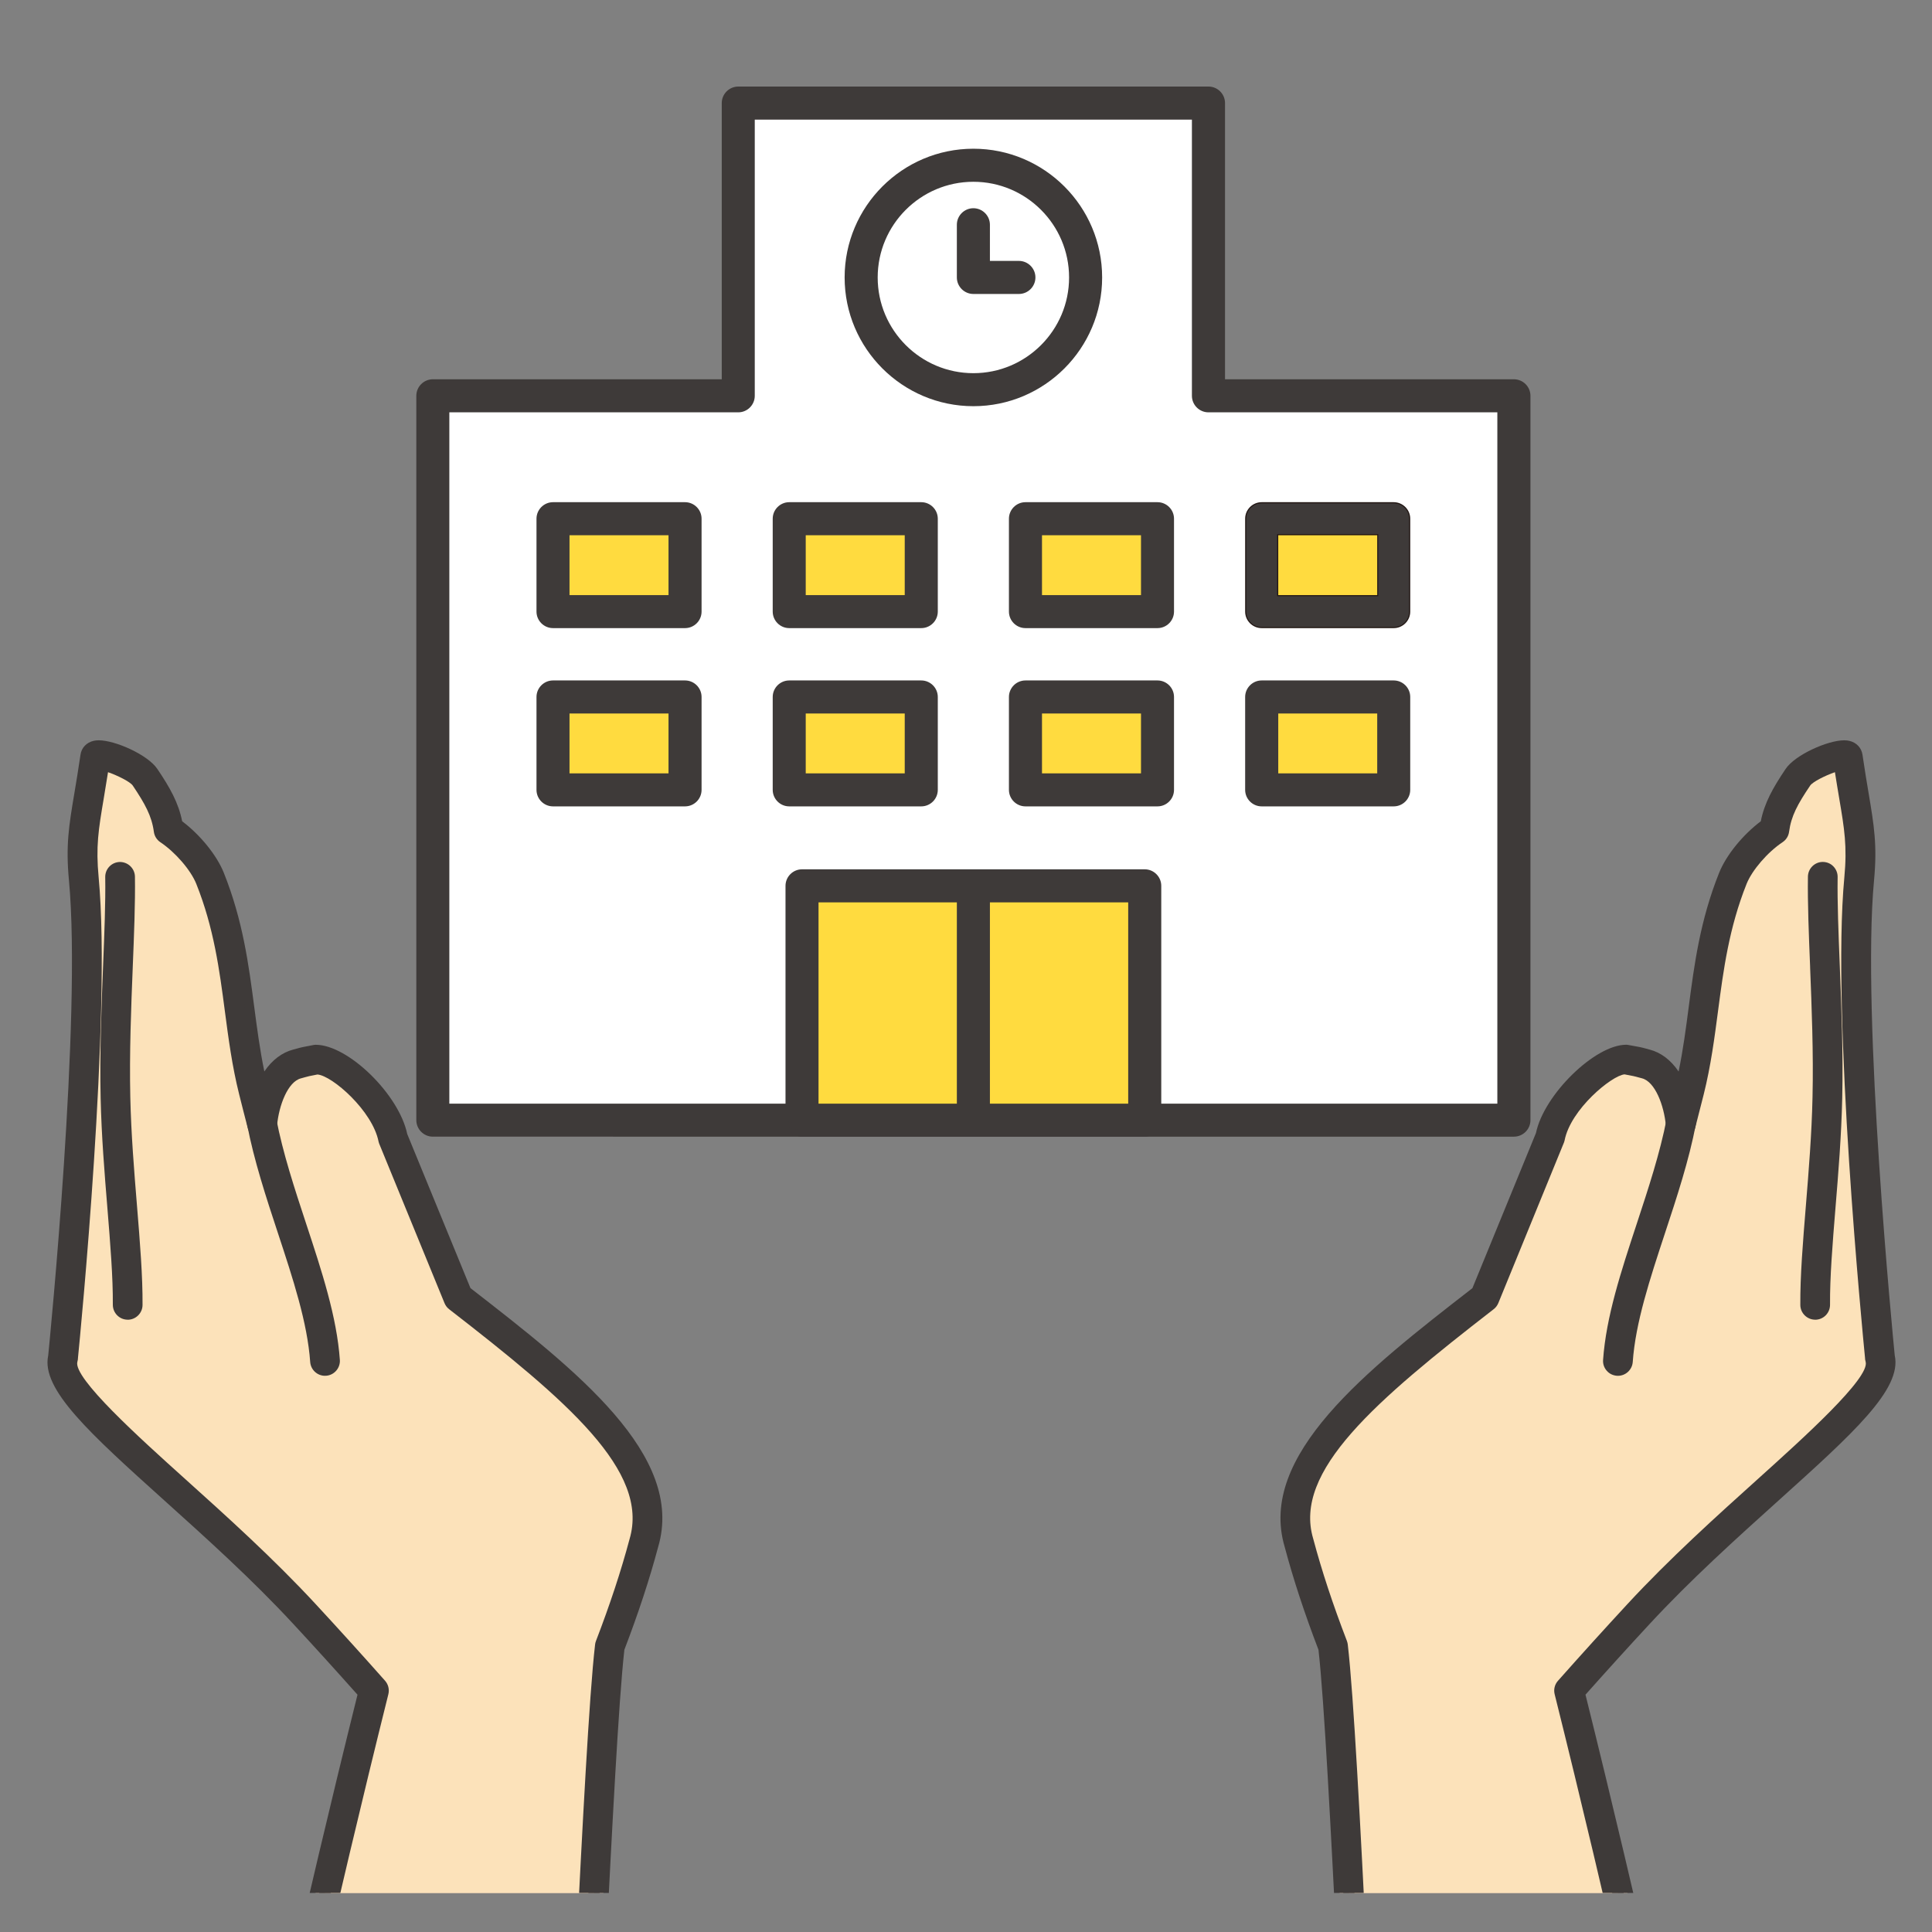 <?xml version="1.0" encoding="UTF-8"?><svg id="a" xmlns="http://www.w3.org/2000/svg" xmlns:xlink="http://www.w3.org/1999/xlink" viewBox="0 0 450 450"><rect x="0" y="0" width="450" height="450" fill="#808080" stroke="none"/><defs><style>.e{fill:#3e3a39;}.f{fill:#231815;}.g{fill:#ffdb3f;}.h{fill:#fff;}.i{fill:none;}.j{clip-path:url(#b);}.k{fill:#fce2ba;}</style><clipPath id="b"><rect class="i" x="-48.77" y="-23.09" width="568.8" height="463.99"/></clipPath></defs><path class="h" d="M100.82,262.2c-.71,0-1.3-.58-1.3-1.3V92.19c0-.71.58-1.3,1.3-1.3h69.84V24.01c0-.71.58-1.3,1.3-1.3h109.51c.71,0,1.3.58,1.3,1.3v66.89h69.84c.71,0,1.3.58,1.3,1.3v168.71c0,.71-.58,1.3-1.3,1.3H100.82Z"/><path class="h" d="M100.82,261.91c-.56,0-1.01-.45-1.01-1.01V92.19c0-.56.45-1.01,1.01-1.01h70.13V24.01c0-.56.45-1.01,1.01-1.01h109.51c.56,0,1.01.45,1.01,1.01v67.18h70.13c.56,0,1.01.45,1.01,1.01v168.71c0,.56-.45,1.01-1.01,1.01H100.82Z"/><path class="h" d="M100.82,261.91c-.56,0-1.01-.45-1.01-1.01V92.19c0-.56.45-1.01,1.01-1.01h70.13V24.01c0-.56.45-1.01,1.01-1.01h109.51c.56,0,1.01.45,1.01,1.01v67.18h70.13c.56,0,1.01.45,1.01,1.01v168.71c0,.56-.45,1.01-1.01,1.01H100.82Z"/><path class="h" d="M100.82,261.62c-.4,0-.72-.32-.72-.72V92.19c0-.4.32-.72.72-.72h70.42V24.01c0-.4.32-.72.72-.72h109.51c.4,0,.72.32.72.72v67.46h70.42c.4,0,.72.32.72.72v168.71c0,.4-.32.72-.72.72H100.82Z"/><path class="h" d="M100.82,261.48c-.32,0-.58-.26-.58-.58V92.19c0-.32.26-.58.58-.58h70.56V24.01c0-.32.26-.58.58-.58h109.51c.32,0,.58.26.58.58v67.61h70.56c.32,0,.58.26.58.58v168.71c0,.32-.26.58-.58.58H100.82Z"/><path class="h" d="M100.82,261.19c-.16,0-.29-.13-.29-.29V92.19c0-.16.13-.29.29-.29h70.85V24.01c0-.16.13-.29.29-.29h109.51c.16,0,.29.13.29.29v67.89h70.85c.16,0,.29.13.29.29v168.71c0,.16-.13.29-.29.29H100.82Z"/><path class="h" d="M100.82,261.19c-.16,0-.29-.13-.29-.29V92.19c0-.16.13-.29.29-.29h70.85V24.01c0-.16.13-.29.29-.29h109.51c.16,0,.29.13.29.29v67.89h70.85c.16,0,.29.13.29.29v168.71c0,.16-.13.29-.29.29H100.82Z"/><polygon class="h" points="281.47 24.01 171.96 24.01 171.96 92.19 100.82 92.19 100.82 260.91 352.61 260.91 352.61 92.19 281.47 92.19 281.47 24.01"/><path class="e" d="M100.82,264.75c-2.12,0-3.85-1.73-3.85-3.85V92.19c0-2.12,1.73-3.85,3.85-3.85h67.29V24.01c0-2.12,1.73-3.85,3.85-3.85h109.52c2.12,0,3.85,1.73,3.85,3.85v64.33h67.29c2.12,0,3.85,1.73,3.85,3.85v168.71c0,2.12-1.73,3.85-3.85,3.85H100.82ZM348.76,257.06V96.04h-67.29c-2.12,0-3.85-1.73-3.85-3.85V27.86h-101.82v64.33c0,2.12-1.73,3.85-3.85,3.85h-67.29v161.02h244.1Z"/><path class="e" d="M100.82,264.46c-1.96,0-3.56-1.6-3.56-3.56V92.19c0-1.96,1.6-3.56,3.56-3.56h67.58V24.01c0-1.96,1.6-3.56,3.56-3.56h109.52c1.96,0,3.56,1.6,3.56,3.56v64.62h67.58c1.96,0,3.56,1.6,3.56,3.56v168.71c0,1.96-1.6,3.56-3.56,3.56H100.82ZM349.05,257.34V95.75h-67.58c-1.96,0-3.56-1.6-3.56-3.56V27.57h-102.4v64.62c0,1.96-1.6,3.56-3.56,3.56h-67.58v161.59h244.67Z"/><path class="e" d="M100.82,264.46c-1.96,0-3.56-1.6-3.56-3.56V92.19c0-1.96,1.6-3.56,3.56-3.56h67.58V24.01c0-1.96,1.6-3.56,3.56-3.56h109.52c1.96,0,3.56,1.6,3.56,3.56v64.62h67.58c1.96,0,3.56,1.6,3.56,3.56v168.71c0,1.96-1.6,3.56-3.56,3.56H100.82ZM349.05,257.34V95.75h-67.58c-1.96,0-3.56-1.6-3.56-3.56V27.57h-102.4v64.62c0,1.96-1.6,3.56-3.56,3.56h-67.58v161.59h244.67Z"/><path class="e" d="M100.82,264.18c-1.8,0-3.27-1.47-3.27-3.27V92.19c0-1.8,1.47-3.27,3.27-3.27h67.87V24.01c0-1.8,1.47-3.27,3.27-3.27h109.52c1.8,0,3.27,1.47,3.27,3.27v64.91h67.86c1.8,0,3.27,1.47,3.27,3.27v168.71c0,1.8-1.47,3.27-3.27,3.27H100.82ZM349.34,257.63V95.46h-67.86c-1.8,0-3.27-1.47-3.27-3.27V27.28h-102.97v64.91c0,1.8-1.47,3.27-3.27,3.27h-67.87v162.17h245.25Z"/><path class="e" d="M100.82,264.03c-1.73,0-3.13-1.4-3.13-3.13V92.19c0-1.73,1.4-3.13,3.13-3.13h68.01V24.01c0-1.73,1.4-3.13,3.13-3.13h109.52c1.72,0,3.13,1.4,3.13,3.13v65.05h68.01c1.72,0,3.13,1.4,3.13,3.13v168.71c0,1.73-1.4,3.13-3.13,3.13H100.82ZM349.48,257.78V95.32h-68.01c-1.72,0-3.13-1.4-3.13-3.13V27.14h-103.26v65.05c0,1.73-1.4,3.13-3.13,3.13h-68.01v162.45h245.54Z"/><path class="e" d="M100.82,263.74c-1.57,0-2.84-1.27-2.84-2.84V92.19c0-1.57,1.27-2.84,2.84-2.84h68.3V24.01c0-1.57,1.27-2.84,2.84-2.84h109.52c1.57,0,2.84,1.27,2.84,2.84v65.34h68.3c1.57,0,2.84,1.27,2.84,2.84v168.71c0,1.57-1.27,2.84-2.84,2.84H100.82ZM349.77,258.06V95.03h-68.3c-1.57,0-2.84-1.27-2.84-2.84V26.85h-103.84v65.34c0,1.57-1.27,2.84-2.84,2.84h-68.3v163.03h246.11Z"/><path class="e" d="M100.82,263.74c-1.57,0-2.84-1.27-2.84-2.84V92.19c0-1.57,1.27-2.84,2.84-2.84h68.3V24.01c0-1.57,1.27-2.84,2.84-2.84h109.52c1.57,0,2.84,1.27,2.84,2.84v65.34h68.3c1.57,0,2.84,1.27,2.84,2.84v168.71c0,1.57-1.27,2.84-2.84,2.84H100.82ZM349.77,258.06V95.03h-68.3c-1.57,0-2.84-1.27-2.84-2.84V26.85h-103.84v65.34c0,1.57-1.27,2.84-2.84,2.84h-68.3v163.03h246.11Z"/><path class="e" d="M352.61,89.64h-68.58V24.01c0-1.41-1.14-2.55-2.55-2.55h-109.52c-1.41,0-2.55,1.14-2.55,2.55v65.63h-68.59c-1.41,0-2.55,1.14-2.55,2.55v168.71c0,1.41,1.14,2.55,2.55,2.55h251.79c1.41,0,2.55-1.14,2.55-2.55V92.19c0-1.41-1.14-2.55-2.55-2.55ZM350.06,258.35H103.37V94.74h68.59c1.41,0,2.55-1.14,2.55-2.55V26.56h104.41v65.63c0,1.41,1.14,2.55,2.55,2.55h68.58v163.61Z"/><path class="h" d="M226.72,92.06c-15.13,0-27.43-12.31-27.43-27.43s12.31-27.43,27.43-27.43,27.43,12.31,27.43,27.43-12.31,27.43-27.43,27.43Z"/><path class="h" d="M226.72,91.77c-14.97,0-27.15-12.18-27.15-27.15s12.18-27.15,27.15-27.15,27.14,12.18,27.14,27.15-12.18,27.15-27.14,27.15Z"/><path class="h" d="M226.72,91.77c-14.97,0-27.15-12.18-27.15-27.15s12.18-27.15,27.15-27.15,27.14,12.18,27.14,27.15-12.18,27.15-27.14,27.15Z"/><path class="h" d="M226.72,91.48c-14.81,0-26.86-12.05-26.86-26.86s12.05-26.86,26.86-26.86,26.86,12.05,26.86,26.86-12.05,26.86-26.86,26.86Z"/><path class="h" d="M226.72,91.34c-14.73,0-26.71-11.98-26.71-26.71s11.98-26.71,26.71-26.71,26.71,11.98,26.71,26.71-11.98,26.71-26.71,26.71Z"/><path class="h" d="M226.72,91.05c-14.57,0-26.43-11.85-26.43-26.43s11.85-26.43,26.43-26.43,26.42,11.85,26.42,26.43-11.85,26.43-26.42,26.43Z"/><path class="h" d="M226.72,91.05c-14.57,0-26.43-11.85-26.43-26.43s11.85-26.43,26.43-26.43,26.42,11.85,26.42,26.43-11.85,26.43-26.42,26.43Z"/><path class="h" d="M226.72,38.49c-14.44,0-26.14,11.7-26.14,26.14s11.7,26.14,26.14,26.14,26.14-11.7,26.14-26.14-11.7-26.14-26.14-26.14Z"/><path class="e" d="M226.72,94.61c-16.53,0-29.99-13.45-29.99-29.98s13.45-29.99,29.99-29.99,29.99,13.45,29.99,29.99-13.45,29.98-29.99,29.98ZM226.72,42.34c-12.29,0-22.29,10-22.29,22.29s10,22.29,22.29,22.29,22.29-10,22.29-22.29-10-22.29-22.29-22.29Z"/><path class="e" d="M226.72,94.32c-16.38,0-29.7-13.32-29.7-29.7s13.32-29.7,29.7-29.7,29.7,13.32,29.7,29.7-13.32,29.7-29.7,29.7ZM226.72,42.05c-12.45,0-22.58,10.13-22.58,22.58s10.13,22.58,22.58,22.58,22.58-10.13,22.58-22.58-10.13-22.58-22.58-22.58Z"/><path class="e" d="M226.72,94.32c-16.38,0-29.7-13.32-29.7-29.7s13.32-29.7,29.7-29.7,29.7,13.32,29.7,29.7-13.32,29.7-29.7,29.7ZM226.72,42.05c-12.45,0-22.58,10.13-22.58,22.58s10.13,22.58,22.58,22.58,22.58-10.13,22.58-22.58-10.13-22.58-22.58-22.58Z"/><path class="e" d="M226.72,94.03c-16.22,0-29.41-13.19-29.41-29.41s13.19-29.41,29.41-29.41,29.41,13.19,29.41,29.41-13.19,29.41-29.41,29.41ZM226.72,41.76c-12.61,0-22.87,10.26-22.87,22.87s10.26,22.86,22.87,22.86,22.87-10.26,22.87-22.86-10.26-22.87-22.87-22.87Z"/><path class="e" d="M226.72,93.89c-16.14,0-29.27-13.13-29.27-29.26s13.13-29.27,29.27-29.27,29.27,13.13,29.27,29.27-13.13,29.26-29.27,29.26ZM226.72,41.62c-12.69,0-23.01,10.32-23.01,23.01s10.32,23.01,23.01,23.01,23.01-10.32,23.01-23.01-10.32-23.01-23.01-23.01Z"/><path class="e" d="M226.72,93.6c-15.98,0-28.98-13-28.98-28.98s13-28.98,28.98-28.98,28.98,13,28.98,28.98-13,28.98-28.98,28.98ZM226.72,41.33c-12.85,0-23.3,10.45-23.3,23.3s10.45,23.29,23.3,23.29,23.3-10.45,23.3-23.29-10.45-23.3-23.3-23.3Z"/><path class="e" d="M226.72,93.6c-15.98,0-28.98-13-28.98-28.98s13-28.98,28.98-28.98,28.98,13,28.98,28.98-13,28.98-28.98,28.98ZM226.72,41.33c-12.85,0-23.3,10.45-23.3,23.3s10.45,23.29,23.3,23.29,23.3-10.45,23.3-23.29-10.45-23.3-23.3-23.3Z"/><path class="e" d="M226.72,35.94c-15.82,0-28.69,12.87-28.69,28.69s12.87,28.69,28.69,28.69,28.69-12.87,28.69-28.69-12.87-28.69-28.69-28.69ZM226.72,88.21c-13.01,0-23.59-10.58-23.59-23.58s10.58-23.59,23.59-23.59,23.59,10.58,23.59,23.59-10.58,23.58-23.59,23.58Z"/><path class="e" d="M226.72,68.47c-2.12,0-3.85-1.73-3.85-3.85v-12.27c0-2.12,1.73-3.85,3.85-3.85s3.85,1.73,3.85,3.85v8.42h6.75c2.12,0,3.85,1.73,3.85,3.85s-1.73,3.85-3.85,3.85h-10.6Z"/><path class="e" d="M226.72,68.19c-1.96,0-3.56-1.6-3.56-3.56v-12.27c0-1.96,1.6-3.56,3.56-3.56s3.56,1.6,3.56,3.56v8.71h7.04c1.96,0,3.56,1.6,3.56,3.56s-1.6,3.56-3.56,3.56h-10.6Z"/><path class="e" d="M226.72,68.19c-1.96,0-3.56-1.6-3.56-3.56v-12.27c0-1.96,1.6-3.56,3.56-3.56s3.56,1.6,3.56,3.56v8.71h7.04c1.96,0,3.56,1.6,3.56,3.56s-1.6,3.56-3.56,3.56h-10.6Z"/><path class="e" d="M226.72,67.9c-1.8,0-3.27-1.47-3.27-3.27v-12.27c0-1.8,1.47-3.27,3.27-3.27s3.27,1.47,3.27,3.27v9h7.32c1.8,0,3.27,1.47,3.27,3.27s-1.47,3.27-3.27,3.27h-10.6Z"/><path class="e" d="M226.72,67.75c-1.72,0-3.13-1.4-3.13-3.13v-12.27c0-1.73,1.4-3.13,3.13-3.13s3.13,1.4,3.13,3.13v9.14h7.47c1.72,0,3.13,1.4,3.13,3.13s-1.4,3.13-3.13,3.13h-10.6Z"/><path class="e" d="M226.72,67.47c-1.57,0-2.84-1.27-2.84-2.84v-12.27c0-1.57,1.27-2.84,2.84-2.84s2.84,1.27,2.84,2.84v9.43h7.76c1.57,0,2.84,1.27,2.84,2.84s-1.27,2.84-2.84,2.84h-10.6Z"/><path class="e" d="M226.72,67.47c-1.57,0-2.84-1.27-2.84-2.84v-12.27c0-1.57,1.27-2.84,2.84-2.84s2.84,1.27,2.84,2.84v9.43h7.76c1.57,0,2.84,1.27,2.84,2.84s-1.27,2.84-2.84,2.84h-10.6Z"/><path class="e" d="M237.31,62.07h-8.04v-9.72c0-1.41-1.14-2.55-2.55-2.55s-2.55,1.14-2.55,2.55v12.27c0,1.41,1.14,2.55,2.55,2.55h10.6c1.41,0,2.55-1.14,2.55-2.55s-1.14-2.55-2.55-2.55Z"/><rect class="g" x="185.51" y="205.04" width="82.42" height="57.16" rx="1.3" ry="1.3"/><rect class="g" x="185.8" y="205.32" width="81.84" height="56.59" rx="1.01" ry="1.01"/><rect class="g" x="185.8" y="205.32" width="81.84" height="56.59" rx="1.01" ry="1.01"/><rect class="g" x="186.08" y="205.61" width="81.26" height="56.01" rx=".72" ry=".72"/><rect class="g" x="186.23" y="205.76" width="80.98" height="55.73" rx=".58" ry=".58"/><rect class="g" x="186.52" y="206.04" width="80.4" height="55.15" rx=".29" ry=".29"/><rect class="g" x="186.52" y="206.04" width="80.4" height="55.15" rx=".29" ry=".29"/><rect class="g" x="186.8" y="206.33" width="79.82" height="54.57"/><path class="e" d="M186.81,264.75c-2.12,0-3.85-1.73-3.85-3.85v-54.57c0-2.12,1.73-3.85,3.85-3.85h79.82c2.12,0,3.85,1.73,3.85,3.85v54.57c0,2.12-1.73,3.85-3.85,3.85h-79.82ZM262.78,257.06v-46.88h-72.13v46.88h72.13Z"/><path class="e" d="M186.81,264.46c-1.96,0-3.56-1.6-3.56-3.56v-54.57c0-1.96,1.6-3.56,3.56-3.56h79.82c1.96,0,3.56,1.6,3.56,3.56v54.57c0,1.96-1.6,3.56-3.56,3.56h-79.82ZM263.07,257.34v-47.45h-72.7v47.45h72.7Z"/><path class="e" d="M186.81,264.46c-1.96,0-3.56-1.6-3.56-3.56v-54.57c0-1.96,1.6-3.56,3.56-3.56h79.82c1.96,0,3.56,1.6,3.56,3.56v54.57c0,1.96-1.6,3.56-3.56,3.56h-79.82ZM263.07,257.34v-47.45h-72.7v47.45h72.7Z"/><path class="e" d="M186.81,264.18c-1.8,0-3.27-1.47-3.27-3.27v-54.57c0-1.8,1.47-3.27,3.27-3.27h79.82c1.8,0,3.27,1.47,3.27,3.27v54.57c0,1.8-1.47,3.27-3.27,3.27h-79.82ZM263.36,257.63v-48.03h-73.28v48.03h73.28Z"/><path class="e" d="M186.81,264.03c-1.73,0-3.13-1.4-3.13-3.13v-54.57c0-1.73,1.4-3.13,3.13-3.13h79.82c1.72,0,3.13,1.4,3.13,3.13v54.57c0,1.73-1.4,3.13-3.13,3.13h-79.82ZM263.5,257.78v-48.31h-73.56v48.31h73.56Z"/><path class="e" d="M186.81,263.74c-1.57,0-2.84-1.27-2.84-2.84v-54.57c0-1.57,1.27-2.84,2.84-2.84h79.82c1.57,0,2.84,1.27,2.84,2.84v54.57c0,1.57-1.27,2.84-2.84,2.84h-79.82ZM263.79,258.06v-48.89h-74.14v48.89h74.14Z"/><path class="e" d="M186.81,263.74c-1.57,0-2.84-1.27-2.84-2.84v-54.57c0-1.57,1.27-2.84,2.84-2.84h79.82c1.57,0,2.84,1.27,2.84,2.84v54.57c0,1.57-1.27,2.84-2.84,2.84h-79.82ZM263.79,258.06v-48.89h-74.14v48.89h74.14Z"/><path class="e" d="M266.63,203.78h-79.82c-1.41,0-2.55,1.14-2.55,2.55v54.57c0,1.41,1.14,2.55,2.55,2.55h79.82c1.41,0,2.55-1.14,2.55-2.55v-54.57c0-1.41-1.14-2.55-2.55-2.55ZM264.08,258.35h-74.72v-49.47h74.72v49.47Z"/><rect class="g" x="127.51" y="119.53" width="33.35" height="24.22" rx="1.3" ry="1.3"/><rect class="g" x="127.8" y="119.82" width="32.77" height="23.65" rx="1.01" ry="1.01"/><rect class="g" x="127.8" y="119.82" width="32.77" height="23.65" rx="1.01" ry="1.01"/><rect class="g" x="128.09" y="120.1" width="32.19" height="23.07" rx=".72" ry=".72"/><rect class="g" x="128.23" y="120.25" width="31.91" height="22.79" rx=".58" ry=".58"/><rect class="g" x="128.52" y="120.54" width="31.33" height="22.21" rx=".29" ry=".29"/><rect class="g" x="128.52" y="120.54" width="31.33" height="22.21" rx=".29" ry=".29"/><rect class="g" x="128.81" y="120.82" width="30.75" height="21.63"/><path class="e" d="M128.81,146.3c-2.12,0-3.85-1.73-3.85-3.85v-21.63c0-2.12,1.73-3.85,3.85-3.85h30.75c2.12,0,3.85,1.73,3.85,3.85v21.63c0,2.12-1.73,3.85-3.85,3.85h-30.75ZM155.71,138.61v-13.94h-23.06v13.94h23.06Z"/><path class="e" d="M128.81,146.02c-1.96,0-3.56-1.6-3.56-3.56v-21.63c0-1.96,1.6-3.56,3.56-3.56h30.75c1.96,0,3.56,1.6,3.56,3.56v21.63c0,1.96-1.6,3.56-3.56,3.56h-30.75ZM156,138.9v-14.51h-23.63v14.51h23.63Z"/><path class="e" d="M128.81,146.02c-1.96,0-3.56-1.6-3.56-3.56v-21.63c0-1.96,1.6-3.56,3.56-3.56h30.75c1.96,0,3.56,1.6,3.56,3.56v21.63c0,1.96-1.6,3.56-3.56,3.56h-30.75ZM156,138.9v-14.51h-23.63v14.51h23.63Z"/><path class="e" d="M128.81,145.73c-1.8,0-3.27-1.47-3.27-3.27v-21.63c0-1.8,1.47-3.27,3.27-3.27h30.75c1.8,0,3.27,1.47,3.27,3.27v21.63c0,1.8-1.47,3.27-3.27,3.27h-30.75ZM156.29,139.18v-15.09h-24.21v15.09h24.21Z"/><path class="e" d="M128.81,145.58c-1.73,0-3.13-1.4-3.13-3.13v-21.63c0-1.73,1.4-3.13,3.13-3.13h30.75c1.73,0,3.13,1.4,3.13,3.13v21.63c0,1.73-1.4,3.13-3.13,3.13h-30.75ZM156.43,139.33v-15.38h-24.5v15.38h24.5Z"/><path class="e" d="M128.81,145.3c-1.57,0-2.84-1.27-2.84-2.84v-21.63c0-1.57,1.27-2.84,2.84-2.84h30.75c1.57,0,2.84,1.27,2.84,2.84v21.63c0,1.57-1.27,2.84-2.84,2.84h-30.75ZM156.72,139.62v-15.95h-25.07v15.95h25.07Z"/><path class="e" d="M128.81,145.3c-1.57,0-2.84-1.27-2.84-2.84v-21.63c0-1.57,1.27-2.84,2.84-2.84h30.75c1.57,0,2.84,1.27,2.84,2.84v21.63c0,1.57-1.27,2.84-2.84,2.84h-30.75ZM156.72,139.62v-15.95h-25.07v15.95h25.07Z"/><path class="e" d="M159.56,118.27h-30.75c-1.41,0-2.55,1.14-2.55,2.55v21.63c0,1.41,1.14,2.55,2.55,2.55h30.75c1.41,0,2.55-1.14,2.55-2.55v-21.63c0-1.41-1.14-2.55-2.55-2.55ZM157.01,139.9h-25.65v-16.53h25.65v16.53Z"/><rect class="g" x="182.53" y="119.53" width="33.34" height="24.22" rx="1.3" ry="1.3"/><rect class="g" x="182.82" y="119.82" width="32.77" height="23.65" rx="1.01" ry="1.01"/><rect class="g" x="182.82" y="119.82" width="32.77" height="23.65" rx="1.01" ry="1.01"/><rect class="g" x="183.11" y="120.1" width="32.19" height="23.07" rx=".72" ry=".72"/><rect class="g" x="183.25" y="120.25" width="31.9" height="22.79" rx=".58" ry=".58"/><rect class="g" x="183.54" y="120.54" width="31.33" height="22.21" rx=".29" ry=".29"/><rect class="g" x="183.54" y="120.54" width="31.33" height="22.21" rx=".29" ry=".29"/><rect class="g" x="183.83" y="120.82" width="30.75" height="21.63"/><path class="e" d="M183.83,146.3c-2.12,0-3.85-1.73-3.85-3.85v-21.63c0-2.12,1.73-3.85,3.85-3.85h30.75c2.12,0,3.85,1.73,3.85,3.85v21.63c0,2.12-1.73,3.85-3.85,3.85h-30.75ZM210.73,138.61v-13.94h-23.06v13.94h23.06Z"/><path class="e" d="M183.83,146.02c-1.96,0-3.56-1.6-3.56-3.56v-21.63c0-1.96,1.6-3.56,3.56-3.56h30.75c1.96,0,3.56,1.6,3.56,3.56v21.63c0,1.96-1.6,3.56-3.56,3.56h-30.75ZM211.02,138.9v-14.51h-23.63v14.51h23.63Z"/><path class="e" d="M183.83,146.02c-1.96,0-3.56-1.6-3.56-3.56v-21.63c0-1.96,1.6-3.56,3.56-3.56h30.75c1.96,0,3.56,1.6,3.56,3.56v21.63c0,1.96-1.6,3.56-3.56,3.56h-30.75ZM211.02,138.9v-14.51h-23.63v14.51h23.63Z"/><path class="e" d="M183.83,145.73c-1.8,0-3.27-1.47-3.27-3.27v-21.63c0-1.8,1.47-3.27,3.27-3.27h30.75c1.8,0,3.27,1.47,3.27,3.27v21.63c0,1.8-1.47,3.27-3.27,3.27h-30.75ZM211.31,139.18v-15.09h-24.21v15.09h24.21Z"/><path class="e" d="M183.83,145.58c-1.73,0-3.13-1.4-3.13-3.13v-21.63c0-1.73,1.4-3.13,3.13-3.13h30.75c1.72,0,3.13,1.4,3.13,3.13v21.63c0,1.73-1.4,3.13-3.13,3.13h-30.75ZM211.45,139.33v-15.38h-24.49v15.38h24.49Z"/><path class="e" d="M183.83,145.3c-1.57,0-2.84-1.27-2.84-2.84v-21.63c0-1.57,1.27-2.84,2.84-2.84h30.75c1.57,0,2.84,1.27,2.84,2.84v21.63c0,1.57-1.27,2.84-2.84,2.84h-30.75ZM211.74,139.62v-15.95h-25.07v15.95h25.07Z"/><path class="e" d="M183.83,145.3c-1.57,0-2.84-1.27-2.84-2.84v-21.63c0-1.57,1.27-2.84,2.84-2.84h30.75c1.57,0,2.84,1.27,2.84,2.84v21.63c0,1.57-1.27,2.84-2.84,2.84h-30.75ZM211.74,139.62v-15.95h-25.07v15.95h25.07Z"/><path class="e" d="M214.58,118.27h-30.75c-1.41,0-2.55,1.14-2.55,2.55v21.63c0,1.41,1.14,2.55,2.55,2.55h30.75c1.41,0,2.55-1.14,2.55-2.55v-21.63c0-1.41-1.14-2.55-2.55-2.55ZM212.03,139.9h-25.65v-16.53h25.65v16.53Z"/><rect class="g" x="237.55" y="119.53" width="33.35" height="24.22" rx="1.3" ry="1.3"/><rect class="g" x="237.84" y="119.82" width="32.77" height="23.65" rx="1.01" ry="1.01"/><rect class="g" x="237.84" y="119.82" width="32.77" height="23.65" rx="1.01" ry="1.01"/><rect class="g" x="238.13" y="120.1" width="32.19" height="23.07" rx=".72" ry=".72"/><rect class="g" x="238.27" y="120.25" width="31.91" height="22.79" rx=".58" ry=".58"/><rect class="g" x="238.56" y="120.54" width="31.33" height="22.21" rx=".29" ry=".29"/><rect class="g" x="238.56" y="120.54" width="31.33" height="22.21" rx=".29" ry=".29"/><rect class="g" x="238.85" y="120.82" width="30.75" height="21.63"/><path class="e" d="M238.85,146.3c-2.12,0-3.85-1.73-3.85-3.85v-21.63c0-2.12,1.73-3.85,3.85-3.85h30.75c2.12,0,3.85,1.73,3.85,3.85v21.63c0,2.12-1.73,3.85-3.85,3.85h-30.75ZM265.76,138.61v-13.94h-23.06v13.94h23.06Z"/><path class="e" d="M238.85,146.02c-1.96,0-3.56-1.6-3.56-3.56v-21.63c0-1.96,1.6-3.56,3.56-3.56h30.75c1.96,0,3.56,1.6,3.56,3.56v21.63c0,1.96-1.6,3.56-3.56,3.56h-30.75ZM266.04,138.9v-14.51h-23.64v14.51h23.64Z"/><path class="e" d="M238.85,146.02c-1.96,0-3.56-1.6-3.56-3.56v-21.63c0-1.96,1.6-3.56,3.56-3.56h30.75c1.96,0,3.56,1.6,3.56,3.56v21.63c0,1.96-1.6,3.56-3.56,3.56h-30.75ZM266.04,138.9v-14.51h-23.64v14.51h23.64Z"/><path class="e" d="M238.85,145.73c-1.8,0-3.27-1.47-3.27-3.27v-21.63c0-1.8,1.47-3.27,3.27-3.27h30.75c1.8,0,3.27,1.47,3.27,3.27v21.63c0,1.8-1.47,3.27-3.27,3.27h-30.75ZM266.33,139.18v-15.09h-24.21v15.09h24.21Z"/><path class="e" d="M238.85,145.58c-1.72,0-3.13-1.4-3.13-3.13v-21.63c0-1.73,1.4-3.13,3.13-3.13h30.75c1.72,0,3.13,1.4,3.13,3.13v21.63c0,1.73-1.4,3.13-3.13,3.13h-30.75ZM266.48,139.33v-15.38h-24.5v15.38h24.5Z"/><path class="e" d="M238.85,145.3c-1.57,0-2.84-1.27-2.84-2.84v-21.63c0-1.57,1.27-2.84,2.84-2.84h30.75c1.57,0,2.84,1.27,2.84,2.84v21.63c0,1.57-1.27,2.84-2.84,2.84h-30.75ZM266.76,139.62v-15.95h-25.07v15.95h25.07Z"/><path class="e" d="M238.85,145.3c-1.57,0-2.84-1.27-2.84-2.84v-21.63c0-1.57,1.27-2.84,2.84-2.84h30.75c1.57,0,2.84,1.27,2.84,2.84v21.63c0,1.57-1.27,2.84-2.84,2.84h-30.75ZM266.76,139.62v-15.95h-25.07v15.95h25.07Z"/><path class="e" d="M269.6,118.27h-30.75c-1.41,0-2.55,1.14-2.55,2.55v21.63c0,1.41,1.14,2.55,2.55,2.55h30.75c1.41,0,2.55-1.14,2.55-2.55v-21.63c0-1.41-1.14-2.55-2.55-2.55ZM267.05,139.9h-25.65v-16.53h25.65v16.53Z"/><rect class="g" x="292.58" y="119.53" width="33.34" height="24.22" rx="1.3" ry="1.3"/><rect class="g" x="292.87" y="119.82" width="32.77" height="23.65" rx="1.01" ry="1.01"/><rect class="g" x="292.87" y="119.82" width="32.77" height="23.65" rx="1.01" ry="1.01"/><rect class="g" x="293.15" y="120.1" width="32.19" height="23.07" rx=".72" ry=".72"/><rect class="g" x="293.3" y="120.25" width="31.9" height="22.79" rx=".58" ry=".58"/><rect class="g" x="293.59" y="120.54" width="31.33" height="22.21" rx=".29" ry=".29"/><rect class="g" x="293.59" y="120.54" width="31.33" height="22.21" rx=".29" ry=".29"/><rect class="g" x="293.87" y="120.82" width="30.75" height="21.63"/><path class="f" d="M293.87,146.3c-2.12,0-3.85-1.73-3.85-3.85v-21.63c0-2.12,1.73-3.85,3.85-3.85h30.75c2.12,0,3.85,1.73,3.85,3.85v21.63c0,2.12-1.73,3.85-3.85,3.85h-30.75ZM320.78,138.61v-13.94h-23.05v13.94h23.05Z"/><path class="e" d="M293.87,146.02c-1.96,0-3.56-1.6-3.56-3.56v-21.63c0-1.96,1.6-3.56,3.56-3.56h30.75c1.96,0,3.56,1.6,3.56,3.56v21.63c0,1.96-1.6,3.56-3.56,3.56h-30.75ZM321.06,138.9v-14.51h-23.63v14.51h23.63Z"/><path class="e" d="M293.87,146.02c-1.96,0-3.56-1.6-3.56-3.56v-21.63c0-1.96,1.6-3.56,3.56-3.56h30.75c1.96,0,3.56,1.6,3.56,3.56v21.63c0,1.96-1.6,3.56-3.56,3.56h-30.75ZM321.06,138.9v-14.51h-23.63v14.51h23.63Z"/><path class="e" d="M293.87,145.73c-1.8,0-3.27-1.47-3.27-3.27v-21.63c0-1.8,1.47-3.27,3.27-3.27h30.75c1.8,0,3.27,1.47,3.27,3.27v21.63c0,1.8-1.47,3.27-3.27,3.27h-30.75ZM321.35,139.18v-15.09h-24.21v15.09h24.21Z"/><path class="e" d="M293.87,145.58c-1.72,0-3.13-1.4-3.13-3.13v-21.63c0-1.73,1.4-3.13,3.13-3.13h30.75c1.72,0,3.13,1.4,3.13,3.13v21.63c0,1.73-1.4,3.13-3.13,3.13h-30.75ZM321.5,139.33v-15.38h-24.49v15.38h24.49Z"/><path class="e" d="M293.87,145.3c-1.57,0-2.84-1.27-2.84-2.84v-21.63c0-1.57,1.27-2.84,2.84-2.84h30.75c1.57,0,2.84,1.27,2.84,2.84v21.63c0,1.57-1.27,2.84-2.84,2.84h-30.75ZM321.78,139.62v-15.95h-25.07v15.95h25.07Z"/><path class="e" d="M293.87,145.3c-1.57,0-2.84-1.27-2.84-2.84v-21.63c0-1.57,1.27-2.84,2.84-2.84h30.75c1.57,0,2.84,1.27,2.84,2.84v21.63c0,1.57-1.27,2.84-2.84,2.84h-30.75ZM321.78,139.62v-15.95h-25.07v15.95h25.07Z"/><path class="e" d="M324.62,118.27h-30.75c-1.41,0-2.55,1.14-2.55,2.55v21.63c0,1.41,1.14,2.55,2.55,2.55h30.75c1.41,0,2.55-1.14,2.55-2.55v-21.63c0-1.41-1.14-2.55-2.55-2.55ZM322.07,139.9h-25.65v-16.53h25.65v16.53Z"/><rect class="g" x="127.51" y="161.05" width="33.35" height="24.23" rx="1.3" ry="1.3"/><rect class="g" x="127.8" y="161.33" width="32.77" height="23.65" rx="1.01" ry="1.01"/><rect class="g" x="127.8" y="161.33" width="32.77" height="23.65" rx="1.01" ry="1.01"/><rect class="g" x="128.09" y="161.62" width="32.19" height="23.07" rx=".72" ry=".72"/><rect class="g" x="128.23" y="161.76" width="31.91" height="22.79" rx=".58" ry=".58"/><rect class="g" x="128.52" y="162.05" width="31.33" height="22.21" rx=".29" ry=".29"/><rect class="g" x="128.52" y="162.05" width="31.33" height="22.21" rx=".29" ry=".29"/><rect class="g" x="128.81" y="162.34" width="30.75" height="21.63"/><path class="e" d="M128.81,187.82c-2.12,0-3.85-1.73-3.85-3.85v-21.63c0-2.12,1.73-3.85,3.85-3.85h30.75c2.12,0,3.85,1.73,3.85,3.85v21.63c0,2.12-1.73,3.85-3.85,3.85h-30.75ZM155.71,180.13v-13.94h-23.06v13.94h23.06Z"/><path class="e" d="M128.81,187.54c-1.96,0-3.56-1.6-3.56-3.56v-21.63c0-1.96,1.6-3.56,3.56-3.56h30.75c1.96,0,3.56,1.6,3.56,3.56v21.63c0,1.96-1.6,3.56-3.56,3.56h-30.75ZM156,180.42v-14.51h-23.63v14.51h23.63Z"/><path class="e" d="M128.81,187.54c-1.96,0-3.56-1.6-3.56-3.56v-21.63c0-1.96,1.6-3.56,3.56-3.56h30.75c1.96,0,3.56,1.6,3.56,3.56v21.63c0,1.96-1.6,3.56-3.56,3.56h-30.75ZM156,180.42v-14.51h-23.63v14.51h23.63Z"/><path class="e" d="M128.81,187.25c-1.8,0-3.27-1.47-3.27-3.27v-21.63c0-1.8,1.47-3.27,3.27-3.27h30.75c1.8,0,3.27,1.47,3.27,3.27v21.63c0,1.8-1.47,3.27-3.27,3.27h-30.75ZM156.29,180.7v-15.09h-24.21v15.09h24.21Z"/><path class="e" d="M128.81,187.1c-1.73,0-3.13-1.4-3.13-3.13v-21.63c0-1.73,1.4-3.13,3.13-3.13h30.75c1.73,0,3.13,1.4,3.13,3.13v21.63c0,1.73-1.4,3.13-3.13,3.13h-30.75ZM156.43,180.85v-15.38h-24.5v15.38h24.5Z"/><path class="e" d="M128.81,186.82c-1.57,0-2.84-1.27-2.84-2.84v-21.63c0-1.57,1.27-2.84,2.84-2.84h30.75c1.57,0,2.84,1.27,2.84,2.84v21.63c0,1.57-1.27,2.84-2.84,2.84h-30.75ZM156.72,181.14v-15.95h-25.07v15.95h25.07Z"/><path class="e" d="M128.81,186.82c-1.57,0-2.84-1.27-2.84-2.84v-21.63c0-1.57,1.27-2.84,2.84-2.84h30.75c1.57,0,2.84,1.27,2.84,2.84v21.63c0,1.57-1.27,2.84-2.84,2.84h-30.75ZM156.72,181.14v-15.95h-25.07v15.95h25.07Z"/><path class="e" d="M159.56,159.79h-30.75c-1.41,0-2.55,1.14-2.55,2.55v21.63c0,1.41,1.14,2.55,2.55,2.55h30.75c1.41,0,2.55-1.14,2.55-2.55v-21.63c0-1.41-1.14-2.55-2.55-2.55ZM157.01,181.42h-25.65v-16.53h25.65v16.53Z"/><rect class="g" x="182.53" y="161.05" width="33.34" height="24.23" rx="1.3" ry="1.3"/><rect class="g" x="182.82" y="161.33" width="32.77" height="23.65" rx="1.01" ry="1.01"/><rect class="g" x="182.82" y="161.33" width="32.77" height="23.65" rx="1.01" ry="1.01"/><rect class="g" x="183.11" y="161.62" width="32.19" height="23.07" rx=".72" ry=".72"/><rect class="g" x="183.25" y="161.76" width="31.9" height="22.79" rx=".58" ry=".58"/><rect class="g" x="183.54" y="162.05" width="31.33" height="22.21" rx=".29" ry=".29"/><rect class="g" x="183.54" y="162.05" width="31.33" height="22.21" rx=".29" ry=".29"/><rect class="g" x="183.83" y="162.34" width="30.75" height="21.63"/><path class="e" d="M183.83,187.82c-2.12,0-3.85-1.73-3.85-3.85v-21.63c0-2.12,1.73-3.85,3.85-3.85h30.75c2.12,0,3.85,1.73,3.85,3.85v21.63c0,2.12-1.73,3.85-3.85,3.85h-30.75ZM210.73,180.13v-13.94h-23.06v13.94h23.06Z"/><path class="e" d="M183.83,187.54c-1.96,0-3.56-1.6-3.56-3.56v-21.63c0-1.96,1.6-3.56,3.56-3.56h30.75c1.96,0,3.56,1.6,3.56,3.56v21.63c0,1.96-1.6,3.56-3.56,3.56h-30.75ZM211.02,180.42v-14.51h-23.63v14.51h23.63Z"/><path class="e" d="M183.83,187.54c-1.96,0-3.56-1.6-3.56-3.56v-21.63c0-1.96,1.6-3.56,3.56-3.56h30.75c1.96,0,3.56,1.6,3.56,3.56v21.63c0,1.96-1.6,3.56-3.56,3.56h-30.75ZM211.02,180.42v-14.51h-23.63v14.51h23.63Z"/><path class="e" d="M183.83,187.25c-1.8,0-3.27-1.47-3.27-3.27v-21.63c0-1.8,1.47-3.27,3.27-3.27h30.75c1.8,0,3.27,1.47,3.27,3.27v21.63c0,1.8-1.47,3.27-3.27,3.27h-30.75ZM211.31,180.7v-15.09h-24.21v15.09h24.21Z"/><path class="e" d="M183.83,187.1c-1.73,0-3.13-1.4-3.13-3.13v-21.63c0-1.73,1.4-3.13,3.13-3.13h30.75c1.72,0,3.13,1.4,3.13,3.13v21.63c0,1.73-1.4,3.13-3.13,3.13h-30.75ZM211.45,180.85v-15.38h-24.49v15.38h24.49Z"/><path class="e" d="M183.83,186.82c-1.57,0-2.84-1.27-2.84-2.84v-21.63c0-1.57,1.27-2.84,2.84-2.84h30.75c1.57,0,2.84,1.27,2.84,2.84v21.63c0,1.57-1.27,2.84-2.84,2.84h-30.75ZM211.74,181.14v-15.95h-25.07v15.95h25.07Z"/><path class="e" d="M183.83,186.82c-1.57,0-2.84-1.27-2.84-2.84v-21.63c0-1.57,1.27-2.84,2.84-2.84h30.75c1.57,0,2.84,1.27,2.84,2.84v21.63c0,1.57-1.27,2.84-2.84,2.84h-30.75ZM211.74,181.14v-15.95h-25.07v15.95h25.07Z"/><path class="e" d="M214.58,159.79h-30.75c-1.41,0-2.55,1.14-2.55,2.55v21.63c0,1.41,1.14,2.55,2.55,2.55h30.75c1.41,0,2.55-1.14,2.55-2.55v-21.63c0-1.41-1.14-2.55-2.55-2.55ZM212.03,181.42h-25.65v-16.53h25.65v16.53Z"/><rect class="g" x="237.55" y="161.05" width="33.35" height="24.23" rx="1.3" ry="1.3"/><rect class="g" x="237.84" y="161.33" width="32.77" height="23.65" rx="1.01" ry="1.01"/><rect class="g" x="237.84" y="161.33" width="32.77" height="23.65" rx="1.01" ry="1.01"/><rect class="g" x="238.13" y="161.62" width="32.19" height="23.07" rx=".72" ry=".72"/><rect class="g" x="238.27" y="161.76" width="31.91" height="22.79" rx=".58" ry=".58"/><rect class="g" x="238.56" y="162.05" width="31.33" height="22.21" rx=".29" ry=".29"/><rect class="g" x="238.56" y="162.05" width="31.33" height="22.21" rx=".29" ry=".29"/><rect class="g" x="238.85" y="162.34" width="30.75" height="21.63"/><path class="e" d="M238.85,187.82c-2.12,0-3.85-1.73-3.85-3.85v-21.63c0-2.12,1.73-3.85,3.85-3.85h30.75c2.12,0,3.85,1.73,3.85,3.85v21.63c0,2.12-1.73,3.85-3.85,3.85h-30.75ZM265.76,180.13v-13.94h-23.06v13.94h23.06Z"/><path class="e" d="M238.85,187.54c-1.96,0-3.56-1.6-3.56-3.56v-21.63c0-1.96,1.6-3.56,3.56-3.56h30.75c1.96,0,3.56,1.6,3.56,3.56v21.63c0,1.96-1.6,3.56-3.56,3.56h-30.75ZM266.04,180.42v-14.51h-23.64v14.51h23.64Z"/><path class="e" d="M238.85,187.54c-1.96,0-3.56-1.6-3.56-3.56v-21.63c0-1.96,1.6-3.56,3.56-3.56h30.75c1.96,0,3.56,1.6,3.56,3.56v21.63c0,1.96-1.6,3.56-3.56,3.56h-30.75ZM266.04,180.42v-14.51h-23.64v14.51h23.64Z"/><path class="e" d="M238.85,187.25c-1.8,0-3.27-1.47-3.27-3.27v-21.63c0-1.8,1.47-3.27,3.27-3.27h30.75c1.8,0,3.27,1.47,3.27,3.27v21.63c0,1.8-1.47,3.27-3.27,3.27h-30.75ZM266.33,180.7v-15.09h-24.21v15.09h24.21Z"/><path class="e" d="M238.85,187.1c-1.72,0-3.13-1.4-3.13-3.13v-21.63c0-1.73,1.4-3.13,3.13-3.13h30.75c1.72,0,3.13,1.4,3.13,3.13v21.63c0,1.73-1.4,3.13-3.13,3.13h-30.75ZM266.48,180.85v-15.38h-24.5v15.38h24.5Z"/><path class="e" d="M238.85,186.82c-1.57,0-2.84-1.27-2.84-2.84v-21.63c0-1.57,1.27-2.84,2.84-2.84h30.75c1.57,0,2.84,1.27,2.84,2.84v21.63c0,1.57-1.27,2.84-2.84,2.84h-30.75ZM266.76,181.14v-15.95h-25.07v15.95h25.07Z"/><path class="e" d="M238.85,186.82c-1.57,0-2.84-1.27-2.84-2.84v-21.63c0-1.57,1.27-2.84,2.84-2.84h30.75c1.57,0,2.84,1.27,2.84,2.84v21.63c0,1.57-1.27,2.84-2.84,2.84h-30.75ZM266.76,181.14v-15.95h-25.07v15.95h25.07Z"/><path class="e" d="M269.6,159.79h-30.75c-1.41,0-2.55,1.14-2.55,2.55v21.63c0,1.41,1.14,2.55,2.55,2.55h30.75c1.41,0,2.55-1.14,2.55-2.55v-21.63c0-1.41-1.14-2.55-2.55-2.55ZM267.05,181.42h-25.65v-16.53h25.65v16.53Z"/><rect class="g" x="292.58" y="161.05" width="33.34" height="24.23" rx="1.3" ry="1.3"/><rect class="g" x="292.87" y="161.33" width="32.77" height="23.65" rx="1.01" ry="1.01"/><rect class="g" x="292.87" y="161.33" width="32.77" height="23.65" rx="1.01" ry="1.01"/><rect class="g" x="293.15" y="161.62" width="32.19" height="23.07" rx=".72" ry=".72"/><rect class="g" x="293.3" y="161.76" width="31.9" height="22.79" rx=".58" ry=".58"/><rect class="g" x="293.59" y="162.05" width="31.33" height="22.21" rx=".29" ry=".29"/><rect class="g" x="293.59" y="162.05" width="31.33" height="22.21" rx=".29" ry=".29"/><rect class="g" x="293.87" y="162.34" width="30.75" height="21.63"/><path class="e" d="M293.87,187.82c-2.12,0-3.85-1.73-3.85-3.85v-21.63c0-2.12,1.73-3.85,3.85-3.85h30.75c2.12,0,3.85,1.73,3.85,3.85v21.63c0,2.12-1.73,3.85-3.85,3.85h-30.75ZM320.78,180.13v-13.94h-23.05v13.94h23.05Z"/><path class="e" d="M293.87,187.54c-1.96,0-3.56-1.6-3.56-3.56v-21.63c0-1.96,1.6-3.56,3.56-3.56h30.75c1.96,0,3.56,1.6,3.56,3.56v21.63c0,1.96-1.6,3.56-3.56,3.56h-30.75ZM321.06,180.42v-14.51h-23.63v14.51h23.63Z"/><path class="e" d="M293.87,187.54c-1.96,0-3.56-1.6-3.56-3.56v-21.63c0-1.96,1.6-3.56,3.56-3.56h30.75c1.96,0,3.56,1.6,3.56,3.56v21.63c0,1.96-1.6,3.56-3.56,3.56h-30.75ZM321.06,180.42v-14.51h-23.63v14.51h23.63Z"/><path class="e" d="M293.87,187.25c-1.8,0-3.27-1.47-3.27-3.27v-21.63c0-1.8,1.47-3.27,3.27-3.27h30.75c1.8,0,3.27,1.47,3.27,3.27v21.63c0,1.8-1.47,3.27-3.27,3.27h-30.75ZM321.35,180.7v-15.09h-24.21v15.09h24.21Z"/><path class="e" d="M293.87,187.1c-1.72,0-3.13-1.4-3.13-3.13v-21.63c0-1.73,1.4-3.13,3.13-3.13h30.75c1.72,0,3.13,1.4,3.13,3.13v21.63c0,1.73-1.4,3.13-3.13,3.13h-30.75ZM321.5,180.85v-15.38h-24.49v15.38h24.49Z"/><path class="e" d="M293.87,186.82c-1.57,0-2.84-1.27-2.84-2.84v-21.63c0-1.57,1.27-2.84,2.84-2.84h30.75c1.57,0,2.84,1.27,2.84,2.84v21.63c0,1.57-1.27,2.84-2.84,2.84h-30.75ZM321.78,181.14v-15.95h-25.07v15.95h25.07Z"/><path class="e" d="M293.87,186.82c-1.57,0-2.84-1.27-2.84-2.84v-21.63c0-1.57,1.27-2.84,2.84-2.84h30.75c1.57,0,2.84,1.27,2.84,2.84v21.63c0,1.57-1.27,2.84-2.84,2.84h-30.75ZM321.78,181.14v-15.95h-25.07v15.95h25.07Z"/><path class="e" d="M324.62,159.79h-30.75c-1.41,0-2.55,1.14-2.55,2.55v21.63c0,1.41,1.14,2.55,2.55,2.55h30.75c1.41,0,2.55-1.14,2.55-2.55v-21.63c0-1.41-1.14-2.55-2.55-2.55ZM322.07,181.42h-25.65v-16.53h25.65v16.53Z"/><rect class="e" x="222.87" y="205.04" width="7.7" height="57.16" rx="1.3" ry="1.3"/><rect class="e" x="223.16" y="205.32" width="7.12" height="56.59" rx="1.01" ry="1.01"/><rect class="e" x="223.16" y="205.32" width="7.12" height="56.59" rx="1.01" ry="1.01"/><rect class="e" x="223.44" y="205.61" width="6.54" height="56.01" rx=".72" ry=".72"/><rect class="e" x="223.59" y="205.76" width="6.26" height="55.72" rx=".58" ry=".58"/><rect class="e" x="223.88" y="206.04" width="5.68" height="55.15" rx=".29" ry=".29"/><rect class="e" x="223.88" y="206.04" width="5.68" height="55.15" rx=".29" ry=".29"/><rect class="e" x="224.17" y="206.33" width="5.1" height="54.57"/><g class="j"><g id="c"><path class="k" d="M352.53,518.05c-18.83,0-32.43-7.37-37.33-20.22-.08-.2-.12-.41-.14-.62-.64-9.25-1.46-25.24-2.32-42.16-1.41-27.82-3.01-59.32-4.37-71.1-3.3-8.6-5.88-16.46-7.91-24.04-6.06-20.43,19.06-40.07,43.55-59.06l14.94-36.48c1.91-9.2,13.53-19.74,19.81-19.74.13,0,.25.01.38.03,2.49.44,3.03.58,3.84.81.23.06.49.14.87.24,3.43.88,5.97,3.83,7.62,7.5,1.52-6.2,2.31-12.17,3.14-18.48,1.29-9.84,2.63-20.02,7.01-30.96,1.6-4.01,5.51-8.72,9.68-11.74.75-4.27,2.62-7.66,5.68-12.21,2.08-3.08,9.44-6.09,12.53-6.09,1.97,0,2.84,1.21,2.99,2.24.51,3.55,1,6.45,1.43,9,1.25,7.43,2,11.92,1.25,19.95-3.03,32.3,4.71,109.74,4.84,111,1.61,6.78-8.14,15.94-26.7,32.66-9.6,8.64-20.48,18.44-30.11,28.85-5.15,5.56-10.32,11.26-15.36,16.95,13.27,53.27,24.63,105.48,24.74,106.01.06.26.06.52.03.78-1.46,9.67-22.37,16.89-40.08,16.89h0Z"/><path class="k" d="M302.56,359.35c2.43,9.12,5.35,17.36,7.93,24.08,2.2,18.69,5.02,89.17,6.72,113.62,11.7,30.74,71.14,17.76,73.26,3.77,0,0-11.47-52.8-25-107.04,4.57-5.16,10.01-11.2,16.15-17.83,25.34-27.41,59.06-50.34,56.24-59.78,0-.01,0-.03.01-.04,0,0-7.94-78.44-4.84-111.42.98-10.41-.64-14.46-2.66-28.43-.22-1.55-9.65,1.86-11.6,4.75-3.13,4.64-4.91,7.92-5.48,12.25-4.09,2.72-8.12,7.43-9.67,11.3-7.03,17.55-6.02,33.03-10.13,49.49-.66,2.65-1.33,5.27-2,7.85-.58-6.41-3.47-12.91-8.16-14.11-1.57-.4-1.18-.42-4.55-1.01-5.26,0-16.15,9.89-17.74,18.21l-15.24,37.2c-26.68,20.69-48.73,38.65-43.24,57.15ZM385.36,284.35c-.46,1.6-.91,3.15-1.34,4.66-.15.02-.3.03-.46.05l1.8-4.71Z"/><path class="e" d="M376.66,320.45c-.99-.07-1.83-.49-2.43-1.19-.61-.7-.91-1.59-.84-2.52.7-10.02,4.17-20.55,7.84-31.7,2.67-8.11,5.43-16.48,6.98-24.51.31-1.63,1.74-2.81,3.39-2.81.23,0,.46.02.69.07,1.84.35,3.08,2.17,2.72,4.05-1.62,8.46-4.45,17.05-7.19,25.35-3.54,10.75-6.88,20.88-7.52,30.04-.13,1.8-1.64,3.22-3.45,3.22-.03,0-.15,0-.19,0Z"/><path class="e" d="M376.85,318.29c.68,0,1.25-.52,1.3-1.21.66-9.44,4.04-19.69,7.62-30.55,2.72-8.24,5.53-16.77,7.12-25.09.14-.71-.33-1.39-1.03-1.53-.7-.14-1.39.33-1.53,1.03-1.57,8.16-4.35,16.6-7.04,24.77-3.63,11.02-7.06,21.43-7.75,31.19-.05.72.49,1.34,1.21,1.39.03,0,.06,0,.09,0Z"/><path class="e" d="M422.79,307.38c-1.89,0-3.45-1.54-3.46-3.43-.05-6.69.6-14.65,1.29-23.08.67-8.22,1.36-16.67,1.55-25.27.24-10.31-.19-20.93-.56-30.3v-.17c-.31-7.61-.6-14.79-.51-20.95.03-1.89,1.58-3.42,3.46-3.42.97.01,1.84.38,2.48,1.05s.99,1.54.98,2.46c-.09,6,.2,13.13.5,20.68.38,9.55.81,20.28.57,30.81-.2,8.88-.9,17.41-1.58,25.67-.68,8.34-1.31,16.11-1.26,22.47,0,.93-.35,1.8-1,2.46-.65.66-1.52,1.02-2.44,1.03h-.02Z"/><path class="e" d="M422.79,305.22h.01c.72,0,1.3-.59,1.29-1.31-.05-6.48.59-14.34,1.27-22.66.67-8.25,1.37-16.79,1.57-25.54.24-10.49-.19-21.21-.57-30.68-.3-7.58-.59-14.74-.51-20.79.01-.72-.57-1.31-1.29-1.32h-.02c-.71,0-1.29.57-1.3,1.29-.09,6.13.2,13.32.51,20.93.38,9.42.8,20.11.57,30.51-.2,8.68-.89,17.17-1.56,25.39-.68,8.38-1.33,16.29-1.28,22.89,0,.72.59,1.29,1.3,1.29Z"/><path class="e" d="M352.72,519.33c-11.48,0-31.77-2.73-38.74-21.04-.12-.32-.2-.66-.22-1-.65-9.32-1.46-25.26-2.31-42.13-1.41-27.67-3-59.01-4.35-70.89-3.28-8.57-5.86-16.42-7.88-24-6.29-21.28,19.04-41.08,43.73-60.23l14.81-36.15c1.84-8.9,13.71-20.55,21.02-20.55.12,0,.25,0,.37.03,2.76.47,3.34.62,4.2.86l.88.24c2.63.67,4.93,2.43,6.75,5.1,1.05-5.03,1.71-10.07,2.35-14.98,1.3-9.94,2.65-20.21,7.09-31.3,1.64-4.09,5.48-8.82,9.7-12,.85-4.26,2.8-7.75,5.79-12.2,2.23-3.3,9.81-6.66,13.63-6.66.45,0,.84.04,1.21.13,1.65.38,2.82,1.61,3.06,3.23.51,3.51.99,6.38,1.42,8.92,1.27,7.59,2.04,12.14,1.27,20.33-2.96,31.5,4.51,107.49,4.82,110.66,1.74,7.87-9.76,18.21-27.09,33.82-9.62,8.66-20.47,18.43-30.05,28.79-4.96,5.35-9.96,10.87-14.89,16.41,12.54,50.41,23.36,99.77,24.56,105.26.12.54.13.96.06,1.37-1.41,9.34-17.83,15.9-33.32,17.56-1.75.19-4.53.41-7.86.41ZM320.64,496.29c5.39,13.31,20.37,16.12,32.04,16.12,3.04,0,5.58-.21,7.16-.38,14.08-1.51,25.61-7.06,27.08-11.23-1.29-5.92-12.24-55.82-24.81-106.18-.28-1.11.01-2.28.77-3.13,5.34-6.02,10.79-12.04,16.2-17.89,9.81-10.61,20.79-20.49,30.47-29.21,10.39-9.36,26.1-23.5,24.99-27.22-.1-.33-.15-.67-.15-1-.47-4.79-7.81-79.86-4.81-111.78.69-7.3.02-11.27-1.2-18.49-.3-1.82-.64-3.79-.99-6.04-2.24.77-5.17,2.24-5.76,3.11-2.95,4.37-4.43,7.1-4.92,10.77-.13.99-.68,1.87-1.51,2.42-3.5,2.33-7.09,6.5-8.38,9.7-4.11,10.28-5.4,20.09-6.65,29.58-.83,6.31-1.68,12.82-3.34,19.46-.66,2.66-1.34,5.29-2.01,7.88-.4,1.52-1.79,2.59-3.38,2.59-.04,0-.16,0-.21,0-1.72-.14-3.06-1.46-3.21-3.14-.43-4.79-2.53-10.29-5.57-11.07-.39-.1-.66-.18-.9-.24-.71-.2-1.07-.3-3.17-.68-2.99.28-12.58,8.16-13.96,15.41-.03.14-.07.28-.12.41l-15.31,37.45c-.24.57-.61,1.07-1.09,1.43-27.55,21.36-46.7,37.7-42.04,53.42,0,.02.04.14.05.18,1.97,7.38,4.53,15.14,7.8,23.64.11.29.17.56.21.84,1.39,11.81,3.01,43.67,4.43,71.78.84,16.55,1.63,32.19,2.27,41.48Z"/><path class="e" d="M439.17,316.05s0-.02,0-.04c-.08-.78-7.89-78.69-4.84-111.17.74-7.92,0-12.36-1.24-19.73-.43-2.54-.92-5.45-1.43-9.01-.1-.72-.63-1.25-1.42-1.43-2.56-.61-10.6,2.75-12.55,5.64-3.08,4.58-4.92,7.94-5.61,12.22-4.15,2.92-8.08,7.6-9.67,11.57-4.34,10.84-5.67,20.96-6.95,30.75-.81,6.16-1.65,12.54-3.24,18.91-.19.77-.38,1.53-.58,2.3-1.43-4.56-4.1-8.51-8-9.51l-.89-.24c-.72-.2-1.19-.34-3.98-.81h0c-5.91,0-17.34,10.52-18.94,19.02l-15.1,36.88c-24.31,18.85-49.33,38.35-43.42,58.33,2.02,7.58,4.61,15.45,7.91,24.04,1.36,11.73,2.97,43.37,4.39,71.3.86,16.9,1.67,32.86,2.31,42.1,0,.13.04.25.08.37,6.41,16.83,25.01,19.65,36.72,19.65,3.18,0,5.85-.21,7.63-.4,14.31-1.53,30.18-7.57,31.41-15.74.02-.16.02-.32-.01-.47-.11-.52-11.53-53.01-24.84-106.42,5.14-5.8,10.41-11.61,15.67-17.29,9.65-10.44,20.55-20.25,30.16-28.91,16.26-14.64,28.06-25.26,26.43-31.89ZM411,346c-9.66,8.69-20.6,18.54-30.33,29.07-5.43,5.87-10.87,11.87-16.17,17.85-.28.32-.39.76-.29,1.18,12.9,51.7,24.06,102.74,24.94,106.76-1.17,5.68-14.35,11.74-29.07,13.32-7.85.85-33.99,2.06-41.57-17.4-.64-9.24-1.44-25.09-2.3-41.86-1.43-28.1-3.05-59.95-4.42-71.64-.01-.11-.04-.21-.08-.32-3.3-8.57-5.88-16.4-7.89-23.95,0-.01,0-.02,0-.04-5.05-17.03,14.55-33.85,42.79-55.75.18-.14.32-.33.41-.54l15.31-37.45c1.51-7.9,11.99-17.15,16.23-17.17,2.43.43,2.83.54,3.49.73.25.07.54.15.96.26,4.23,1.08,6.69,7.48,7.19,12.96.06.63.56,1.13,1.19,1.18.6.04,1.21-.36,1.37-.97.67-2.58,1.34-5.2,2.01-7.86,1.63-6.51,2.47-12.96,3.29-19.2,1.26-9.63,2.57-19.59,6.79-30.13,1.45-3.62,5.31-8.12,9.18-10.69.31-.21.52-.54.57-.91.54-4.08,2.2-7.14,5.27-11.7,1.35-2,7.28-4.37,9.33-4.56.48,3.25.93,5.96,1.33,8.34,1.24,7.4,1.93,11.48,1.21,19.05-3,31.97,4.4,107.29,4.82,111.5-.01.15,0,.31.05.46,1.51,5.03-11.67,16.89-25.61,29.45Z"/><path class="k" d="M100.02,518.05c-17.71,0-38.62-7.23-40.08-16.89-.04-.26-.03-.52.02-.78.11-.52,11.47-52.73,24.74-106.01-5.04-5.68-10.21-11.38-15.36-16.94-9.63-10.42-20.51-20.21-30.11-28.85-18.57-16.72-28.32-25.88-26.7-32.67.16-1.61,7.86-78.77,4.83-110.98-.75-8.03,0-12.52,1.25-19.95.43-2.55.91-5.45,1.43-8.99.15-1.03,1.02-2.24,2.99-2.24,3.09,0,10.45,3.01,12.53,6.09,3.07,4.55,4.93,7.94,5.69,12.21,4.17,3.02,8.07,7.73,9.68,11.74,4.38,10.94,5.71,21.12,7.01,30.96.83,6.31,1.61,12.28,3.14,18.48,1.65-3.67,4.18-6.62,7.62-7.5.38-.1.64-.17.87-.24.81-.23,1.35-.37,3.84-.81.12-.02.25-.03.38-.03,6.28,0,17.9,10.54,19.82,19.74l14.94,36.48c24.49,18.99,49.61,38.63,43.53,59.12-2.01,7.52-4.59,15.39-7.89,23.99-1.35,11.78-2.96,43.3-4.37,71.13-.86,16.91-1.67,32.88-2.31,42.12-.01.21-.06.42-.14.62-4.89,12.85-18.5,20.22-37.32,20.22h0Z"/><path class="k" d="M106.74,302.2l-15.24-37.2c-1.59-8.31-12.48-18.21-17.74-18.21-3.36.6-2.98.61-4.55,1.01-4.69,1.2-7.58,7.7-8.16,14.11-.67-2.58-1.34-5.19-2-7.85-4.11-16.46-3.11-31.94-10.13-49.49-1.55-3.86-5.58-8.57-9.67-11.3-.58-4.33-2.36-7.61-5.48-12.25-1.95-2.89-11.37-6.3-11.6-4.75-2.03,13.98-3.64,18.03-2.66,28.43,3.1,32.98-4.84,111.42-4.84,111.42,0,.01,0,.03.01.04-2.82,9.44,30.9,32.37,56.24,59.78,6.14,6.63,11.58,12.67,16.15,17.83-13.54,54.24-25,107.04-25,107.04,2.12,13.98,61.55,26.97,73.26-3.77,1.7-24.46,4.53-94.94,6.72-113.62,2.58-6.72,5.5-14.96,7.93-24.08,5.49-18.5-16.56-36.46-43.24-57.15ZM68.99,289.06c-.16-.02-.3-.03-.46-.05-.44-1.5-.89-3.06-1.34-4.66l1.8,4.71Z"/><path class="e" d="M75.7,320.45c-1.81,0-3.32-1.41-3.45-3.22-.65-9.16-3.98-19.29-7.51-30-2.75-8.33-5.58-16.93-7.2-25.39-.36-1.88.88-3.7,2.75-4.06.2-.04.43-.06.66-.06,1.66,0,3.08,1.18,3.39,2.81,1.54,8.03,4.3,16.4,6.97,24.5,3.68,11.16,7.14,21.69,7.85,31.71.13,1.9-1.3,3.56-3.21,3.7-.05,0-.2,0-.25,0Z"/><path class="e" d="M75.7,318.29c-.68,0-1.25-.52-1.3-1.21-.66-9.44-4.04-19.69-7.62-30.55-2.72-8.24-5.53-16.77-7.12-25.09-.13-.71.33-1.39,1.04-1.53.7-.14,1.39.33,1.53,1.03,1.57,8.16,4.35,16.6,7.04,24.77,3.63,11.02,7.06,21.43,7.75,31.19.05.72-.49,1.34-1.21,1.39-.03,0-.06,0-.09,0Z"/><path class="e" d="M29.74,307.38c-.94,0-1.81-.37-2.46-1.03-.65-.66-1-1.53-1-2.45.05-6.38-.59-14.18-1.26-22.44-.68-8.3-1.38-16.85-1.58-25.69-.24-10.55.19-21.31.57-30.8.3-7.55.59-14.68.5-20.69-.01-.93.34-1.8.98-2.46s1.51-1.03,2.43-1.05c1.93,0,3.48,1.53,3.51,3.42.09,6.18-.2,13.4-.51,21.04-.38,9.43-.8,20.06-.57,30.38.2,8.62.89,17.08,1.56,25.27.69,8.45,1.34,16.4,1.29,23.08-.01,1.89-1.57,3.43-3.46,3.43h-.01Z"/><path class="e" d="M29.75,305.22h-.01c-.72,0-1.3-.59-1.29-1.31.05-6.48-.59-14.34-1.27-22.66-.67-8.25-1.37-16.79-1.57-25.54-.24-10.49.19-21.21.57-30.68.3-7.58.59-14.74.51-20.79-.01-.72.57-1.31,1.29-1.32h.02c.71,0,1.29.57,1.3,1.29.09,6.13-.2,13.32-.51,20.93-.38,9.42-.8,20.11-.57,30.51.2,8.68.89,17.17,1.56,25.39.68,8.38,1.33,16.29,1.28,22.89,0,.72-.59,1.29-1.3,1.29Z"/><path class="e" d="M99.82,519.33c-3.33,0-6.11-.22-7.86-.41-15.49-1.66-31.9-8.23-33.32-17.56-.06-.41-.05-.83.04-1.24,1.2-5.51,11.93-54.52,24.59-105.39-4.92-5.53-9.92-11.05-14.89-16.41-9.59-10.38-20.45-20.15-30.03-28.77-17.34-15.61-28.84-25.96-27.12-33.83.32-3.21,7.82-78.83,4.83-110.68-.77-8.19,0-12.74,1.26-20.27.43-2.56.91-5.43,1.43-8.99.23-1.61,1.41-2.85,3.07-3.23.35-.08.74-.12,1.18-.12,3.83,0,11.41,3.36,13.64,6.66,3,4.44,4.94,7.94,5.79,12.2,4.22,3.18,8.06,7.91,9.7,12,4.44,11.09,5.79,21.35,7.09,31.27.65,4.93,1.31,9.97,2.35,15,1.82-2.67,4.13-4.43,6.78-5.11l.86-.23c.81-.23,1.37-.38,3.94-.84.12-.02.25-.03.38-.03,7.57,0,19.41,11.59,21.32,20.78l14.73,35.9c24.7,19.16,50.04,38.96,43.71,60.31-2,7.5-4.58,15.35-7.86,23.92-1.35,11.87-2.94,43.22-4.35,70.89-.86,16.89-1.67,32.85-2.31,42.14-.02.34-.1.67-.22.99-6.97,18.31-27.27,21.04-38.74,21.04ZM65.62,500.8c1.47,4.16,13.01,9.72,27.08,11.23,1.59.17,4.13.38,7.17.38,11.67,0,26.65-2.81,32.03-16.12.63-9.26,1.43-24.89,2.27-41.43,1.43-28.17,3.05-60.04,4.44-71.83.03-.28.1-.55.2-.81,3.28-8.53,5.84-16.29,7.83-23.75,4.69-15.81-14.46-32.16-42.02-53.52-.48-.37-.85-.86-1.08-1.42l-15.24-37.2c-.05-.13-.09-.27-.12-.41-1.4-7.18-10.8-15.38-14.24-15.65-1.89.35-2.25.46-2.83.62-.27.08-.57.16-1.01.28-3.05.78-5.15,6.28-5.58,11.07-.15,1.69-1.49,3-3.17,3.14-.06,0-.2,0-.26,0-1.59,0-2.98-1.06-3.37-2.59-.67-2.59-1.35-5.21-2.01-7.88-1.66-6.63-2.51-13.14-3.34-19.44-1.25-9.5-2.54-19.33-6.65-29.6-1.28-3.2-4.88-7.37-8.37-9.7-.83-.56-1.38-1.44-1.51-2.42-.49-3.66-2.04-6.5-4.92-10.78-.59-.87-3.52-2.34-5.76-3.11-.35,2.25-.68,4.23-.98,6.02-1.26,7.48-1.88,11.22-1.2,18.51,3.01,32-4.34,107.1-4.81,111.82,0,.33-.05.65-.14.95-1.12,3.73,14.59,17.87,24.98,27.22,9.69,8.72,20.66,18.6,30.48,29.21,5.46,5.9,10.91,11.92,16.2,17.89.75.85,1.04,2.02.77,3.13-12.57,50.37-23.52,100.26-24.81,106.18Z"/><path class="e" d="M107.81,301.38l-15.03-36.63c-1.67-8.74-13.08-19.25-19.22-19.25h-.02c-2.56.45-3.03.59-3.75.79l-.89.24c-3.9,1-6.57,4.94-8,9.51-.19-.76-.39-1.53-.58-2.29-1.59-6.37-2.43-12.74-3.24-18.91-1.28-9.79-2.61-19.92-6.95-30.75-1.59-3.97-5.52-8.65-9.67-11.57-.69-4.28-2.52-7.65-5.61-12.22-1.95-2.89-10.01-6.23-12.55-5.64-.78.18-1.31.71-1.42,1.43-.52,3.56-1.01,6.47-1.43,9.01-1.24,7.37-1.98,11.81-1.24,19.73,3.05,32.48-4.76,110.39-4.84,111.17,0,.02,0,.03,0,.04-1.62,6.63,10.18,17.25,26.43,31.88,9.61,8.65,20.51,18.46,30.17,28.91,5.23,5.65,10.5,11.47,15.67,17.29-13.31,53.41-24.73,105.89-24.84,106.42-.03.16-.04.32-.01.47,1.24,8.17,17.11,14.21,31.41,15.74,1.78.19,4.45.4,7.63.4,11.71,0,30.31-2.82,36.72-19.65.05-.12.07-.24.08-.37.64-9.24,1.45-25.2,2.31-42.1,1.42-27.93,3.03-59.57,4.39-71.3,3.3-8.6,5.89-16.47,7.91-24.02,5.93-19.99-19.1-39.49-43.42-58.34ZM148.72,359.02c-2.01,7.54-4.59,15.37-7.89,23.95-.04.1-.06.21-.08.32-1.37,11.68-2.99,43.53-4.42,71.64-.85,16.77-1.66,32.61-2.3,41.86-7.57,19.47-33.71,18.25-41.57,17.4-14.72-1.58-27.9-7.64-29.07-13.32.88-4.02,12.03-55.05,24.94-106.76.1-.42,0-.86-.29-1.18-5.33-6.02-10.77-12.02-16.17-17.85-9.74-10.53-20.68-20.38-30.34-29.07-13.94-12.55-27.12-24.41-25.61-29.45.04-.13.05-.28.05-.43.38-3.82,7.84-79.48,4.83-111.54-.71-7.58-.03-11.65,1.21-19.05.4-2.38.85-5.09,1.33-8.34,2.05.19,7.98,2.56,9.33,4.56,3.07,4.56,4.73,7.62,5.27,11.7.05.37.26.7.57.91,3.87,2.58,7.73,7.08,9.18,10.69,4.22,10.53,5.52,20.49,6.79,30.13.82,6.24,1.67,12.69,3.29,19.2.66,2.66,1.33,5.28,2.01,7.86.16.61.74,1.01,1.37.97.63-.05,1.13-.55,1.19-1.18.49-5.48,2.95-11.88,7.19-12.96.42-.11.71-.19.96-.26.66-.19,1.06-.3,3.27-.71h0c4.47,0,14.94,9.25,16.53,17.4l15.24,37.2c.09.21.23.4.41.54,28.24,21.9,47.84,38.72,42.78,55.79Z"/></g></g></svg>
